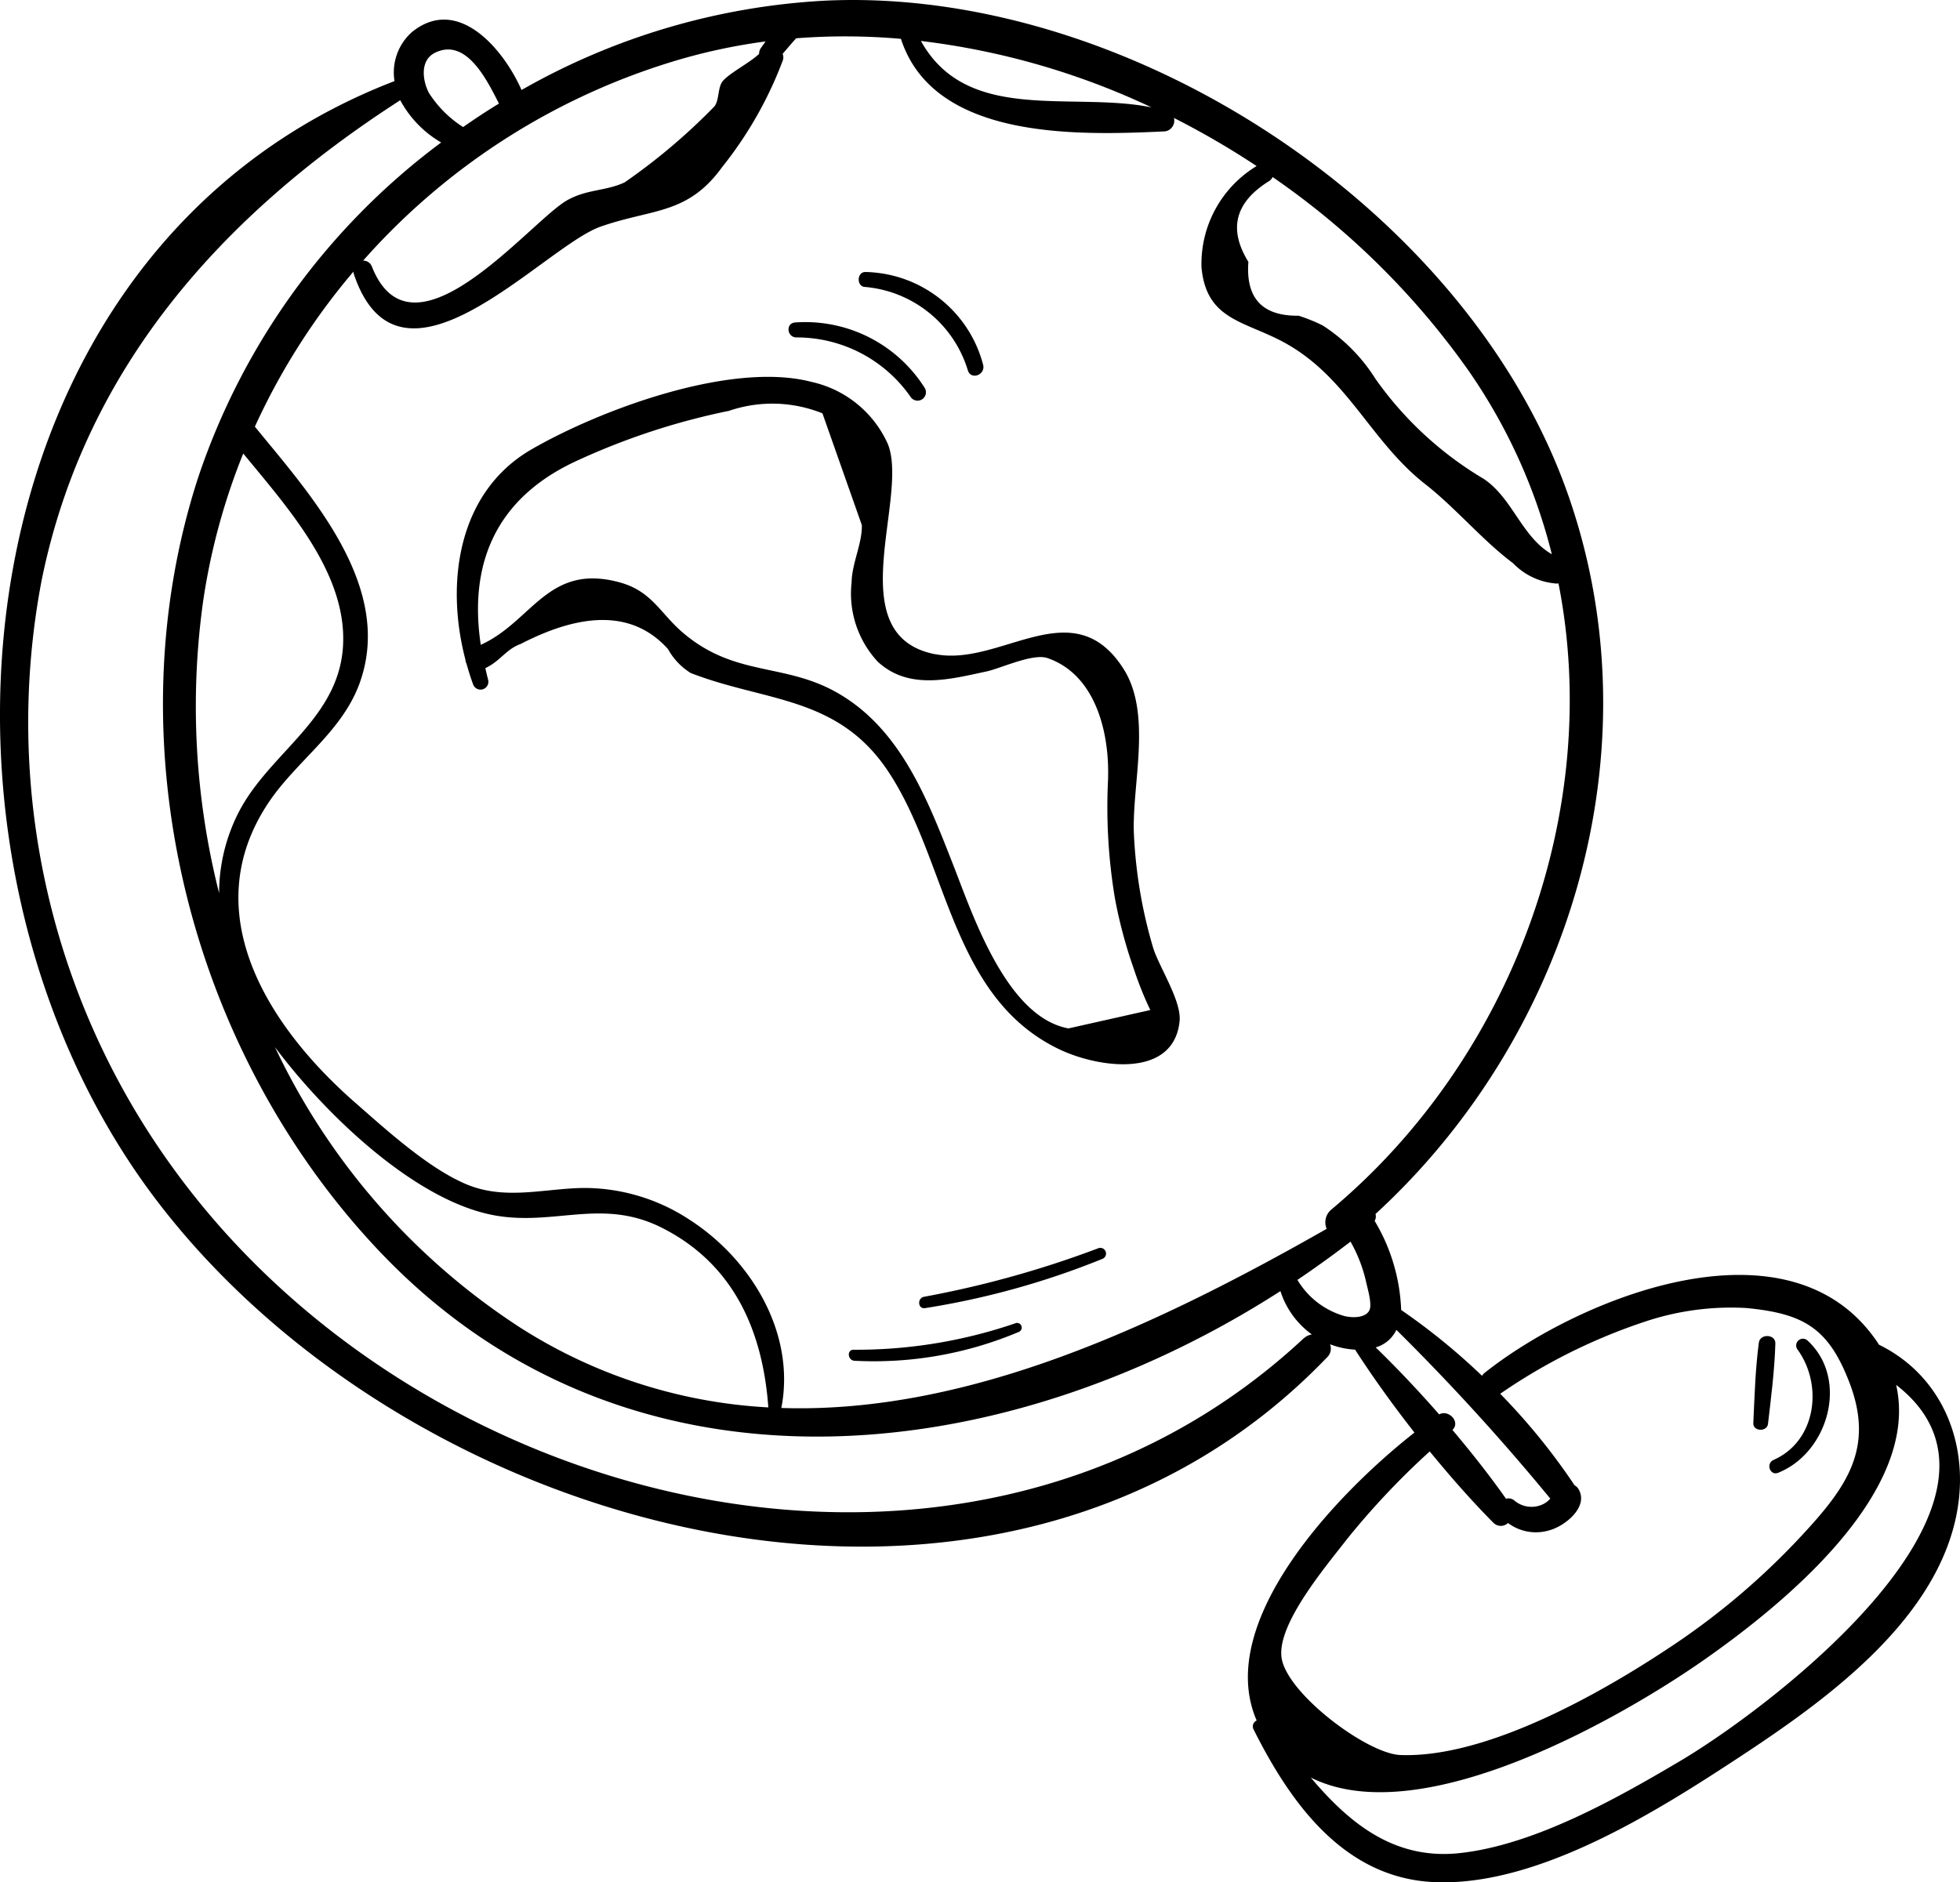 <svg xmlns="http://www.w3.org/2000/svg" xmlns:xlink="http://www.w3.org/1999/xlink" id="Group_5843" data-name="Group 5843" width="106.676" height="102.465" viewBox="0 0 106.676 102.465"><defs><clipPath id="clip-path"><rect id="Rectangle_1785" data-name="Rectangle 1785" width="106.676" height="102.465" fill="currentColor"></rect></clipPath></defs><g id="Group_5842" data-name="Group 5842" clip-path="url(#clip-path)"><path id="Path_1060" data-name="Path 1060" d="M44.865.038A37.316,37.316,0,0,0,28.385,4.9c-.946-2.166-3.439-5.2-5.965-3.154a2.94,2.94,0,0,0-.948,2.669C-2.564,13.659-5.707,46.578,8.481,65.29,22.55,83.84,54.487,92.366,72.218,73.9a.66.66,0,0,0,.172-.723,4.355,4.355,0,0,0,1.362.294c.981,1.52,2.076,3.04,3.232,4.515-4.295,3.37-10.9,10.347-8.588,15.675a.35.35,0,0,0-.166.489c2,3.992,4.9,8.06,9.771,8.305,5.647.285,12.162-3.839,16.666-6.8,4.574-3.008,10.511-7.251,11.774-12.986.857-3.891-.654-7.742-4.175-9.467-.016-.024-.028-.048-.044-.073C97.44,65.932,85.9,70.673,80.79,74.745a.769.769,0,0,0-.129.15,35.111,35.111,0,0,0-4.4-3.583,10.168,10.168,0,0,0-1.443-4.848.489.489,0,0,0,.046-.378C85.459,56.367,90.184,40.831,85.369,27,79.925,11.351,61.334-.762,44.865.038M50.123,2.23A40.714,40.714,0,0,1,62.675,5.846c-4.337-.884-10.035.924-12.552-3.616M23.345,5.058c-.351-.669-.5-1.771.325-2.183,1.729-.861,2.867,1.561,3.487,2.763q-1,.611-1.951,1.279a6.072,6.072,0,0,1-1.861-1.859M37.124,3.2a31.457,31.457,0,0,1,4.542-.944l-.252.356a.557.557,0,0,0-.1.322c-.5.478-1.51.984-1.942,1.441-.332.352-.2,1.039-.489,1.419A33.139,33.139,0,0,1,33.994,9.93c-1.03.48-2.06.363-3.137.979-2.016,1.152-8.394,9.177-10.611,3.616a.5.5,0,0,0-.483-.337A36.8,36.8,0,0,1,37.124,3.2M70.956,72.855C52.909,89.678,23.132,82.53,9.44,63.616a41.286,41.286,0,0,1-7.173-32.03c2.357-11.592,9.879-19.923,19.517-26.13a5.866,5.866,0,0,0,2.227,2.3A37.622,37.622,0,0,0,10.8,25.95c-4.717,14.462-.544,31.215,9.869,42.186,13.471,14.192,33.788,11.941,49.021,2.149a4.647,4.647,0,0,0,1.71,2.359.851.851,0,0,0-.439.211M18.667,34.323c.286,4.573-3.839,6.395-5.647,9.837a9.674,9.674,0,0,0-1.095,4.46A41.436,41.436,0,0,1,11.06,32.7a35.107,35.107,0,0,1,2.179-8.012c2.28,2.778,5.2,6.027,5.428,9.637M14.964,57c2.678,3.592,7.631,8.407,12,9.17,3.252.569,5.83-.966,9.067.67,3.915,1.98,5.483,5.619,5.787,9.776a27.839,27.839,0,0,1-13.545-4.371A37.059,37.059,0,0,1,14.964,57M70.615,69.674q1.48-1,2.889-2.082a7.935,7.935,0,0,1,.852,2.209c.073.34.346,1.234.165,1.55-.245.427-.989.388-1.375.284a4.366,4.366,0,0,1-2.531-1.961M103.2,75.389c8.031,6.216-6.653,17.458-11.763,20.48-3.4,2.013-7.919,4.569-11.992,5.01-3.578.387-6.028-1.652-8.105-4.114,6.076,3.049,17.131-3.406,21.43-6.422,4.119-2.888,11.782-9.023,10.43-14.955m-17.317,5.63a.581.581,0,0,0-.2-.172.3.3,0,0,0-.014-.034,34.539,34.539,0,0,0-4.018-4.938,31.045,31.045,0,0,1,7.855-3.919,14.766,14.766,0,0,1,5.536-.75c3.127.3,4.469,1.091,5.605,4.03,1.38,3.575-.1,5.684-2.583,8.354a39.447,39.447,0,0,1-6.92,5.916C87.39,92.03,81,95.719,76.217,95.539c-1.82-.068-6.193-3.359-6.466-5.3-.259-1.839,2.443-5,3.541-6.427a42.132,42.132,0,0,1,4.523-4.8c1.114,1.361,2.271,2.678,3.461,3.88a.569.569,0,0,0,.8.017,2.527,2.527,0,0,0,2.241.4c.857-.225,2.217-1.308,1.566-2.293m-1.509.567a1.2,1.2,0,0,1-.416.313,1.441,1.441,0,0,1-1.523-.2.483.483,0,0,0-.467-.107c-.893-1.267-1.883-2.522-2.917-3.747.459-.437-.213-1.13-.722-.845-1.112-1.271-2.272-2.5-3.454-3.648A1.791,1.791,0,0,0,76,72.395a120.935,120.935,0,0,1,8.381,9.191M72.467,65.84a.9.9,0,0,0-.26,1.055C63.05,72.106,52.77,76.982,42.526,76.647c.789-4.066-1.641-8.1-5.026-10.267a10.435,10.435,0,0,0-5.689-1.71c-2.131.014-4.28.687-6.395-.188-2.084-.863-4.4-2.983-6.1-4.471-4.6-4.022-8.728-10.257-4.716-16.295,1.53-2.3,4.026-3.866,4.986-6.561,1.866-5.239-2.686-10.22-5.714-13.929a36.314,36.314,0,0,1,5.364-8.439.515.515,0,0,0,.012.1c2.505,7.547,10.319-1.45,13.434-2.547,2.826-.995,4.736-.63,6.629-3.253a21.246,21.246,0,0,0,3.305-5.827.5.5,0,0,0-.021-.328l.524-.61c.069-.08.142-.158.216-.238a34.495,34.495,0,0,1,5.7.031c1.795,5.539,9.7,5.252,14.371,5.037a.589.589,0,0,0,.487-.731,44.821,44.821,0,0,1,4.5,2.619,6.224,6.224,0,0,0-3,5.509c.25,2.757,2.146,2.9,4.235,3.955,3.674,1.858,4.867,5.445,7.953,7.86,1.636,1.28,3.117,3.062,4.768,4.294a3.634,3.634,0,0,0,2.262,1.1.6.6,0,0,0,.212,0C87.252,44.083,82.32,57.591,72.467,65.84M84.458,30.169c-1.637-.937-2.142-3.071-3.716-4.107a19.182,19.182,0,0,1-5.884-5.444,9.387,9.387,0,0,0-2.867-2.9,9.126,9.126,0,0,0-1.313-.531q-2.959.037-2.733-2.934-1.665-2.685,1.162-4.416a.575.575,0,0,0,.157-.2,42.61,42.61,0,0,1,10.7,10.593,30.4,30.4,0,0,1,4.495,9.934" transform="translate(0 0)" fill="currentColor"></path><path id="Path_1061" data-name="Path 1061" d="M57.189,40.8c-5.269-1.019-1.4-8.525-2.589-11.454a5.958,5.958,0,0,0-4.16-3.375c-4.38-1.142-11.529,1.535-15.231,3.675-4.012,2.32-4.693,7.263-3.6,11.434a.722.722,0,0,0,.067.25c.108.382.224.758.36,1.122a.428.428,0,0,0,.806-.287c-.054-.205-.1-.407-.146-.61.821-.386,1.121-1.027,1.926-1.317q5.306-2.742,8.018.282a3.525,3.525,0,0,0,1.235,1.3c4.052,1.581,7.993,1.229,10.738,5.342,3.265,4.9,3.389,12.293,9.308,15.136,2.143,1.029,6.245,1.613,6.561-1.526.112-1.113-1.13-2.965-1.449-4.024A25.916,25.916,0,0,1,68,50.67c-.147-2.69,1.019-6.581-.569-9.075-2.748-4.315-6.672-.105-10.237-.8m9.4,6.721a30.065,30.065,0,0,0,.375,6.606A25.833,25.833,0,0,0,68,57.955a18.948,18.948,0,0,0,.888,2.212l-4.452,1c-3.389-.612-5.237-6.255-6.272-8.893-1.386-3.53-2.85-7.423-6.343-9.395-2.862-1.616-5.488-.853-8.291-3.185-1.327-1.1-1.73-2.33-3.562-2.819-3.88-1.035-4.717,2.143-7.52,3.411-.651-4.328.736-8.017,5.371-10.084a37.6,37.6,0,0,1,8.137-2.653,7.3,7.3,0,0,1,5.088.136l2.143,6.082c.03.989-.544,2.092-.556,3.121a5.44,5.44,0,0,0,1.431,4.324c1.688,1.55,3.906.954,5.906.524.794-.172,2.528-1,3.321-.73,2.726.941,3.37,4.256,3.3,6.512" transform="translate(-6.281 -5.183)" fill="currentColor"></path><path id="Path_1062" data-name="Path 1062" d="M66.948,90.224a26.686,26.686,0,0,1-8.814,1.446c-.391-.006-.329.585.049.6A20.267,20.267,0,0,0,67.119,90.7a.254.254,0,0,0-.171-.478" transform="translate(-11.67 -18.193)" fill="currentColor"></path><path id="Path_1063" data-name="Path 1063" d="M72.426,85.106a55.046,55.046,0,0,1-9.491,2.646c-.39.069-.344.683.052.618a43.728,43.728,0,0,0,9.647-2.679.31.31,0,0,0-.208-.584" transform="translate(-12.638 -17.159)" fill="currentColor"></path><path id="Path_1064" data-name="Path 1064" d="M54.121,21.984c-.533.036-.45.813.068.815a7.542,7.542,0,0,1,6.227,3.258.456.456,0,0,0,.746-.524,7.688,7.688,0,0,0-7.041-3.549" transform="translate(-10.842 -4.43)" fill="currentColor"></path><path id="Path_1065" data-name="Path 1065" d="M58.909,18.551c-.46-.02-.5.774-.037.81a6.425,6.425,0,0,1,5.611,4.54c.177.552.968.243.833-.3a6.76,6.76,0,0,0-6.407-5.053" transform="translate(-11.807 -3.741)" fill="currentColor"></path><path id="Path_1066" data-name="Path 1066" d="M122.681,91.361a.368.368,0,0,0-.533.493c1.415,1.926,1.047,4.994-1.289,6.027-.433.192-.2.878.249.7,2.747-1.1,3.881-5.136,1.573-7.22" transform="translate(-24.328 -18.407)" fill="currentColor"></path><path id="Path_1067" data-name="Path 1067" d="M119.834,91.468c-.192,1.451-.232,2.917-.3,4.378-.022.457.748.489.8.037.168-1.455.356-2.908.4-4.374.015-.518-.837-.548-.9-.041" transform="translate(-24.107 -18.373)" fill="currentColor"></path></g></svg>